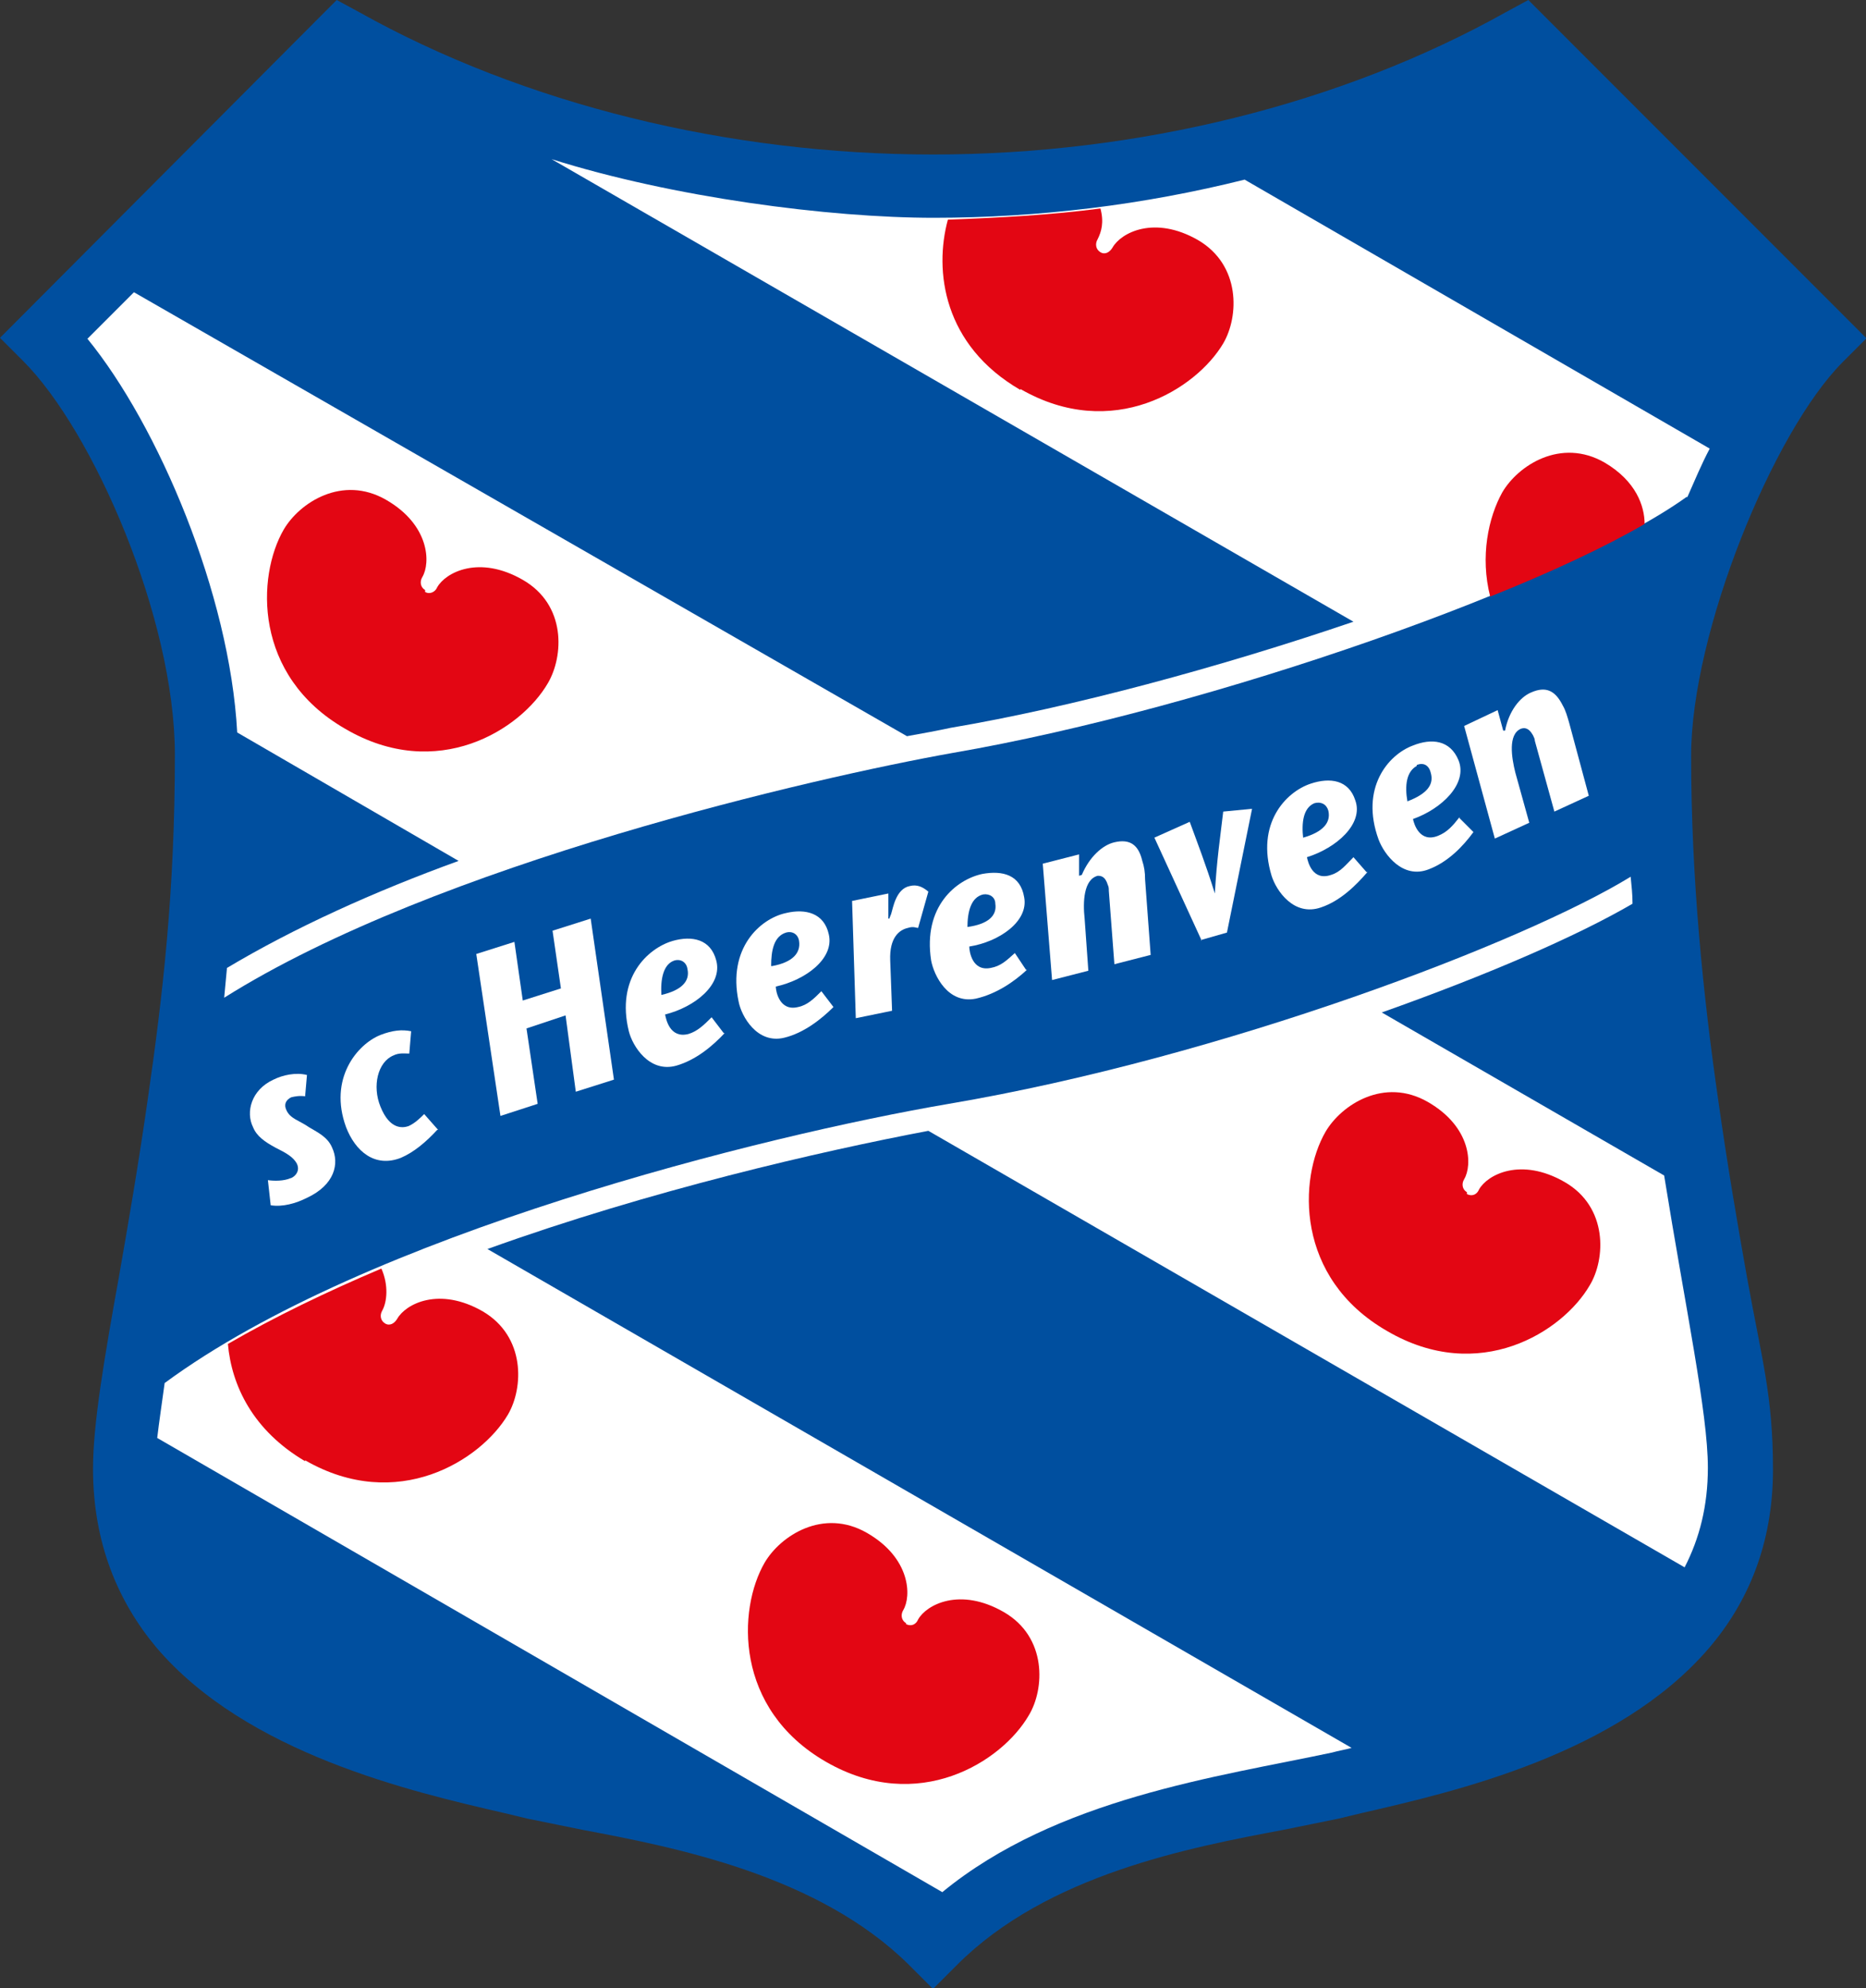 <?xml version="1.0" encoding="UTF-8"?>
<svg id="Laag_1" xmlns="http://www.w3.org/2000/svg" version="1.1" viewBox="0 0 200.6 213.6">
  <rect x="0" y="0" width="200.6" height="213.6" fill="#333333" stroke="none"/>
  <!-- Generator: Adobe Illustrator 29.3.0, SVG Export Plug-In . SVG Version: 2.1.0 Build 146)  -->
  <defs>
    <style>
      .st0 {
        fill: #fff;
      }

      .st1 {
        fill: #e30613;
      }

      .st2 {
        fill: #004f9f;
      }
    </style>
  </defs>
  <path class="st2" d="M195.5,36.3l-31.8-31.8c-18.7,10.4-41.5,15.8-63.4,15.8s-44.7-5.4-63.4-15.8L5.1,36.3c7.8,7.8,17.3,28.8,17.3,44.8,0,34.7-8.9,64.6-8.9,76.6,0,25.4,30.6,30.8,44,34,9.4,2.2,30.1,4.1,42.7,16.7,12.6-12.6,33.2-14.5,42.7-16.7,13.5-3.2,44-8.6,44-34s-8.9-41.9-8.9-76.6,9.5-37,17.3-44.8"/>
  <path class="st2" d="M200.6,36.3L164.3,0l-2.4,1.3c-17.7,9.9-39.6,15.3-61.6,15.3S56.3,11.2,38.6,1.3l-2.4-1.3-1.9,1.9L0,36.3l2.5,2.5c7.5,7.5,16.3,27.6,16.3,42.3s-1.3,25.8-2.9,36.9h0c-1,7-2.1,13.4-3.1,19.1-1.6,8.9-2.8,15.9-2.8,20.7,0,8,2.7,14.3,6.8,19.2h0c9.7,11.4,27.4,15.5,37.4,17.8l2.5.6,5.9,1.2c10.1,1.9,25.4,4.9,35.1,14.5l2.6,2.6,2.6-2.6c9.7-9.7,25-12.6,35.1-14.5l5.9-1.2,2.5-.6c10-2.3,27.5-6.3,37.3-17.7h0s0,0,0,0c0,0,0,0,0,0h0c4.2-4.9,6.9-11.2,6.9-19.2s-1.2-11.8-2.8-20.7c-1-5.6-2.1-12-3.1-19.1h0c-1.6-11.1-2.9-23.7-2.9-36.9s8.8-34.8,16.3-42.3l2.5-2.5Z"/>
  <path class="st0" d="M181.4,53.4c.8-1.8,1.5-3.5,2.4-5.2l-50-28.9c-10.8,2.7-22.1,4.1-33.4,4.1s-28.1-2.2-41.1-6.3l86.2,49.7c-14.4,4.9-30.3,9.2-43.3,11.4-1.4.3-3,.6-4.7.9L14.4,31.4c-2.4,2.4-4.2,4.2-5,5,7.6,9.3,15.3,27.4,16.1,42.3l23.8,13.8c-9.1,3.3-17.7,7.2-24.9,11.5-.1,1.1-.2,2.1-.3,3.2,22.9-14.4,63.7-23.7,78.3-26.3,27.9-4.8,66.1-18.3,78.9-27.5"/>
  <path class="st0" d="M148.5,108.8c11.3-4,21-8.2,27-11.7,0-1-.1-1.9-.2-2.9-11.4,7-43.8,19.4-73.3,24.4-19.9,3.4-62.6,14-84.3,30-.3,2.2-.6,4.2-.8,5.9l84.4,48.8c12.3-10.1,29.7-12.4,41.9-15,.7-.2,1.4-.3,2.1-.5l-92.9-53.6c17.5-6.3,35.8-10.5,47.4-12.7l81.3,46.9c1.6-3.1,2.5-6.6,2.5-10.7,0-5.9-2.4-17.1-4.7-31.4l-30.5-17.6Z"/>
  <path class="st1" d="M157.7,128.3c.6.3,1.1,0,1.3-.5.9-1.6,4.5-3.5,9.2-.8,4.7,2.7,4.4,8.3,2.7,11.1-2.9,5-11.9,10.7-21.8,4.9-9.9-5.7-9.5-16.4-6.6-21.4,1.7-2.9,6.3-5.9,11-3.2,4.7,2.7,4.8,6.8,3.9,8.3-.3.5-.2,1.1.3,1.4"/>
  <path class="st1" d="M45.7,63.6c.5.3,1.1,0,1.3-.5.9-1.6,4.5-3.5,9.2-.8,4.7,2.7,4.4,8.2,2.7,11.1-2.9,5-11.9,10.7-21.8,4.9-9.9-5.7-9.5-16.4-6.6-21.4,1.7-2.9,6.3-5.9,11-3.2,4.7,2.7,4.8,6.8,3.9,8.3-.3.5-.2,1.1.3,1.4"/>
  <path class="st1" d="M172.5,49.7c-4.7-2.7-9.3.3-11,3.2-1.5,2.7-2.4,6.9-1.3,11.2,6.5-2.6,12.3-5.3,16.6-7.8,0-1.9-.9-4.6-4.3-6.6"/>
  <path class="st1" d="M32.8,156.9c9.9,5.7,18.9,0,21.8-4.9,1.7-2.9,1.9-8.4-2.7-11.1-4.7-2.7-8.3-.8-9.2.8-.3.5-.8.8-1.3.5-.5-.3-.6-.9-.3-1.4.5-.9.7-2.7-.1-4.5-5.9,2.5-11.5,5.2-16.5,8.1.4,4.5,2.7,9.3,8.3,12.6"/>
  <path class="st1" d="M97.4,174.5c.6.3,1.1,0,1.3-.5.9-1.6,4.5-3.5,9.2-.8,4.7,2.7,4.4,8.3,2.7,11.1-2.9,5-11.9,10.7-21.8,5-9.9-5.7-9.5-16.4-6.6-21.4,1.7-2.9,6.3-5.9,11-3.2,4.7,2.7,4.8,6.8,3.9,8.3-.3.5-.2,1.1.3,1.4"/>
  <path class="st1" d="M109.7,41.8c9.9,5.7,18.9,0,21.8-4.9,1.7-2.9,1.9-8.4-2.7-11.1-4.7-2.7-8.3-.8-9.2.8-.3.5-.8.8-1.3.5-.5-.3-.6-.9-.3-1.4.4-.8.7-1.8.3-3.3-5.3.7-10.9,1-16.4,1.2-1.5,5.5-.5,13.5,7.8,18.3"/>
  <path class="st0" d="M32.9,117.8c-.7-.1-1.2,0-1.6.1-.6.3-.8.8-.5,1.4.4.9,1.4,1.1,2.4,1.8.8.5,2,1,2.5,2.2.8,1.7.3,4-2.7,5.4-1.2.6-2.6,1-3.9.8l-.3-2.7c.7.1,1.7.1,2.4-.2.2,0,1.2-.6.7-1.6-.4-.7-1.1-1.1-2.3-1.7-1.1-.6-2-1.2-2.4-2.2-.8-1.6-.2-4,2.2-5.1,1-.5,2.4-.8,3.6-.5l-.2,2.3Z"/>
  <path class="st0" d="M47,121.4c-1.2,1.3-2.5,2.4-3.9,3-2.8,1.1-4.9-.7-5.9-3.3-1.9-5.2,1.2-8.9,3.7-9.9,1.3-.5,2.3-.6,3.3-.4l-.2,2.4c-.5,0-1.1-.1-1.7.2-1.7.7-2.3,3.3-1.4,5.5,1,2.5,2.4,2.3,3,2.1.7-.3,1.3-.9,1.7-1.3l1.5,1.7Z"/>
  <polygon class="st0" points="66 116 61.9 117.3 60.8 109.1 56.6 110.5 57.8 118.6 53.8 119.9 51.2 102.5 55.3 101.2 56.2 107.5 60.3 106.2 59.4 100 63.5 98.7 66 116"/>
  <path class="st0" d="M71.1,106.9c2.2-.5,3.1-1.5,2.8-2.8-.1-.7-.7-1.1-1.4-.9-1.2.4-1.5,2-1.4,3.7M77.9,111c-1.3,1.4-3.1,2.9-5.2,3.5-2.9.8-4.7-2.1-5.1-3.7-1.4-5.7,2-8.9,4.7-9.7,2.1-.6,4.1-.2,4.7,2.1.7,2.6-2.3,5-5.5,5.8.1.5.5,2.6,2.5,2.1,1-.3,1.7-1,2.5-1.8l1.3,1.7Z"/>
  <path class="st0" d="M83,103.8c2.2-.4,3.1-1.4,2.9-2.7-.1-.7-.7-1.1-1.4-.9-1.3.4-1.6,1.9-1.6,3.6M89.6,108.2c-1.3,1.3-3.2,2.8-5.3,3.3-2.9.7-4.6-2.3-4.9-3.9-1.2-5.7,2.3-8.9,5.1-9.5,2.1-.5,4.1,0,4.6,2.3.6,2.6-2.5,4.9-5.7,5.6,0,.5.4,2.7,2.4,2.2,1-.2,1.7-.9,2.5-1.7l1.3,1.7Z"/>
  <path class="st0" d="M95.4,98.7h.2s.2-.5.2-.5c.2-.6.5-2.7,2-3,.8-.2,1.4.1,2,.6l-1.1,3.9c-.2,0-.5-.2-1.1,0-.9.2-2,1-1.9,3.5l.2,5.4-3.9.8-.4-12.6,3.9-.8v2.7Z"/>
  <path class="st0" d="M104,99.6c2.2-.3,3.2-1.2,3-2.5,0-.7-.6-1.1-1.3-1-1.3.3-1.7,1.8-1.7,3.6M110.4,104.2c-1.4,1.3-3.3,2.6-5.5,3.1-3,.6-4.5-2.5-4.8-4.1-.9-5.8,2.7-8.7,5.5-9.3,2.2-.4,4.1.1,4.5,2.5.5,2.6-2.7,4.8-5.9,5.3,0,.5.3,2.7,2.3,2.3,1.1-.2,1.7-.8,2.6-1.6l1.2,1.8Z"/>
  <path class="st0" d="M116.3,94h0c.8-1.9,2.2-3.2,3.5-3.5,1.7-.4,2.6.3,3,2,.2.6.3,1.2.3,2l.6,8.1-3.9,1-.6-7.9c0-.2,0-.4-.1-.6-.3-1-.8-1-1.1-1-1.5.4-1.6,2.8-1.4,4.6l.4,5.6-3.9,1-1-12.5,3.9-1v2.3Z"/>
  <path class="st0" d="M129.2,101.1l-5.1-11.1,3.8-1.7c.8,2.2,1.7,4.5,2.7,7.7h0c.2-3.6.6-6.2.9-8.8l3.1-.3-2.7,13.3-2.8.8Z"/>
  <path class="st0" d="M140.1,90c2.1-.6,3-1.6,2.7-2.9-.2-.7-.8-1-1.5-.8-1.2.5-1.4,2.1-1.2,3.8M147,93.7c-1.2,1.4-2.9,3.1-5,3.8-2.9,1-4.8-1.8-5.3-3.4-1.7-5.6,1.5-9,4.2-9.9,2.1-.7,4.1-.4,4.8,1.8.9,2.5-2,5.1-5.2,6.1.1.5.6,2.6,2.6,1.9,1-.3,1.6-1.1,2.4-1.9l1.4,1.6Z"/>
  <path class="st0" d="M156.9,87.8c-.7.9-1.3,1.6-2.3,2-2,.8-2.6-1.3-2.7-1.8,3.1-1.1,5.9-3.8,4.9-6.3-.9-2.2-2.9-2.4-4.9-1.6-2.7,1-5.7,4.6-3.7,10.1.6,1.6,2.6,4.3,5.4,3.2,2.1-.8,3.7-2.5,4.8-4l-1.5-1.5ZM152.3,82.2c.7-.3,1.3,0,1.5.8.4,1.3-.4,2.3-2.5,3.1-.3-1.7-.1-3.2,1-3.8"/>
  <path class="st0" d="M161.8,78.5h0c.4-2.1,1.6-3.6,2.8-4.1,1.6-.7,2.6-.2,3.4,1.4.3.5.5,1.2.7,1.9l2.1,7.8-3.7,1.7-2.1-7.6c0-.2-.1-.4-.2-.6-.5-.9-1-.8-1.3-.7-1.4.6-1,3.1-.6,4.7l1.5,5.4-3.7,1.7-3.3-12.1,3.6-1.7.6,2.2Z"/>
</svg>